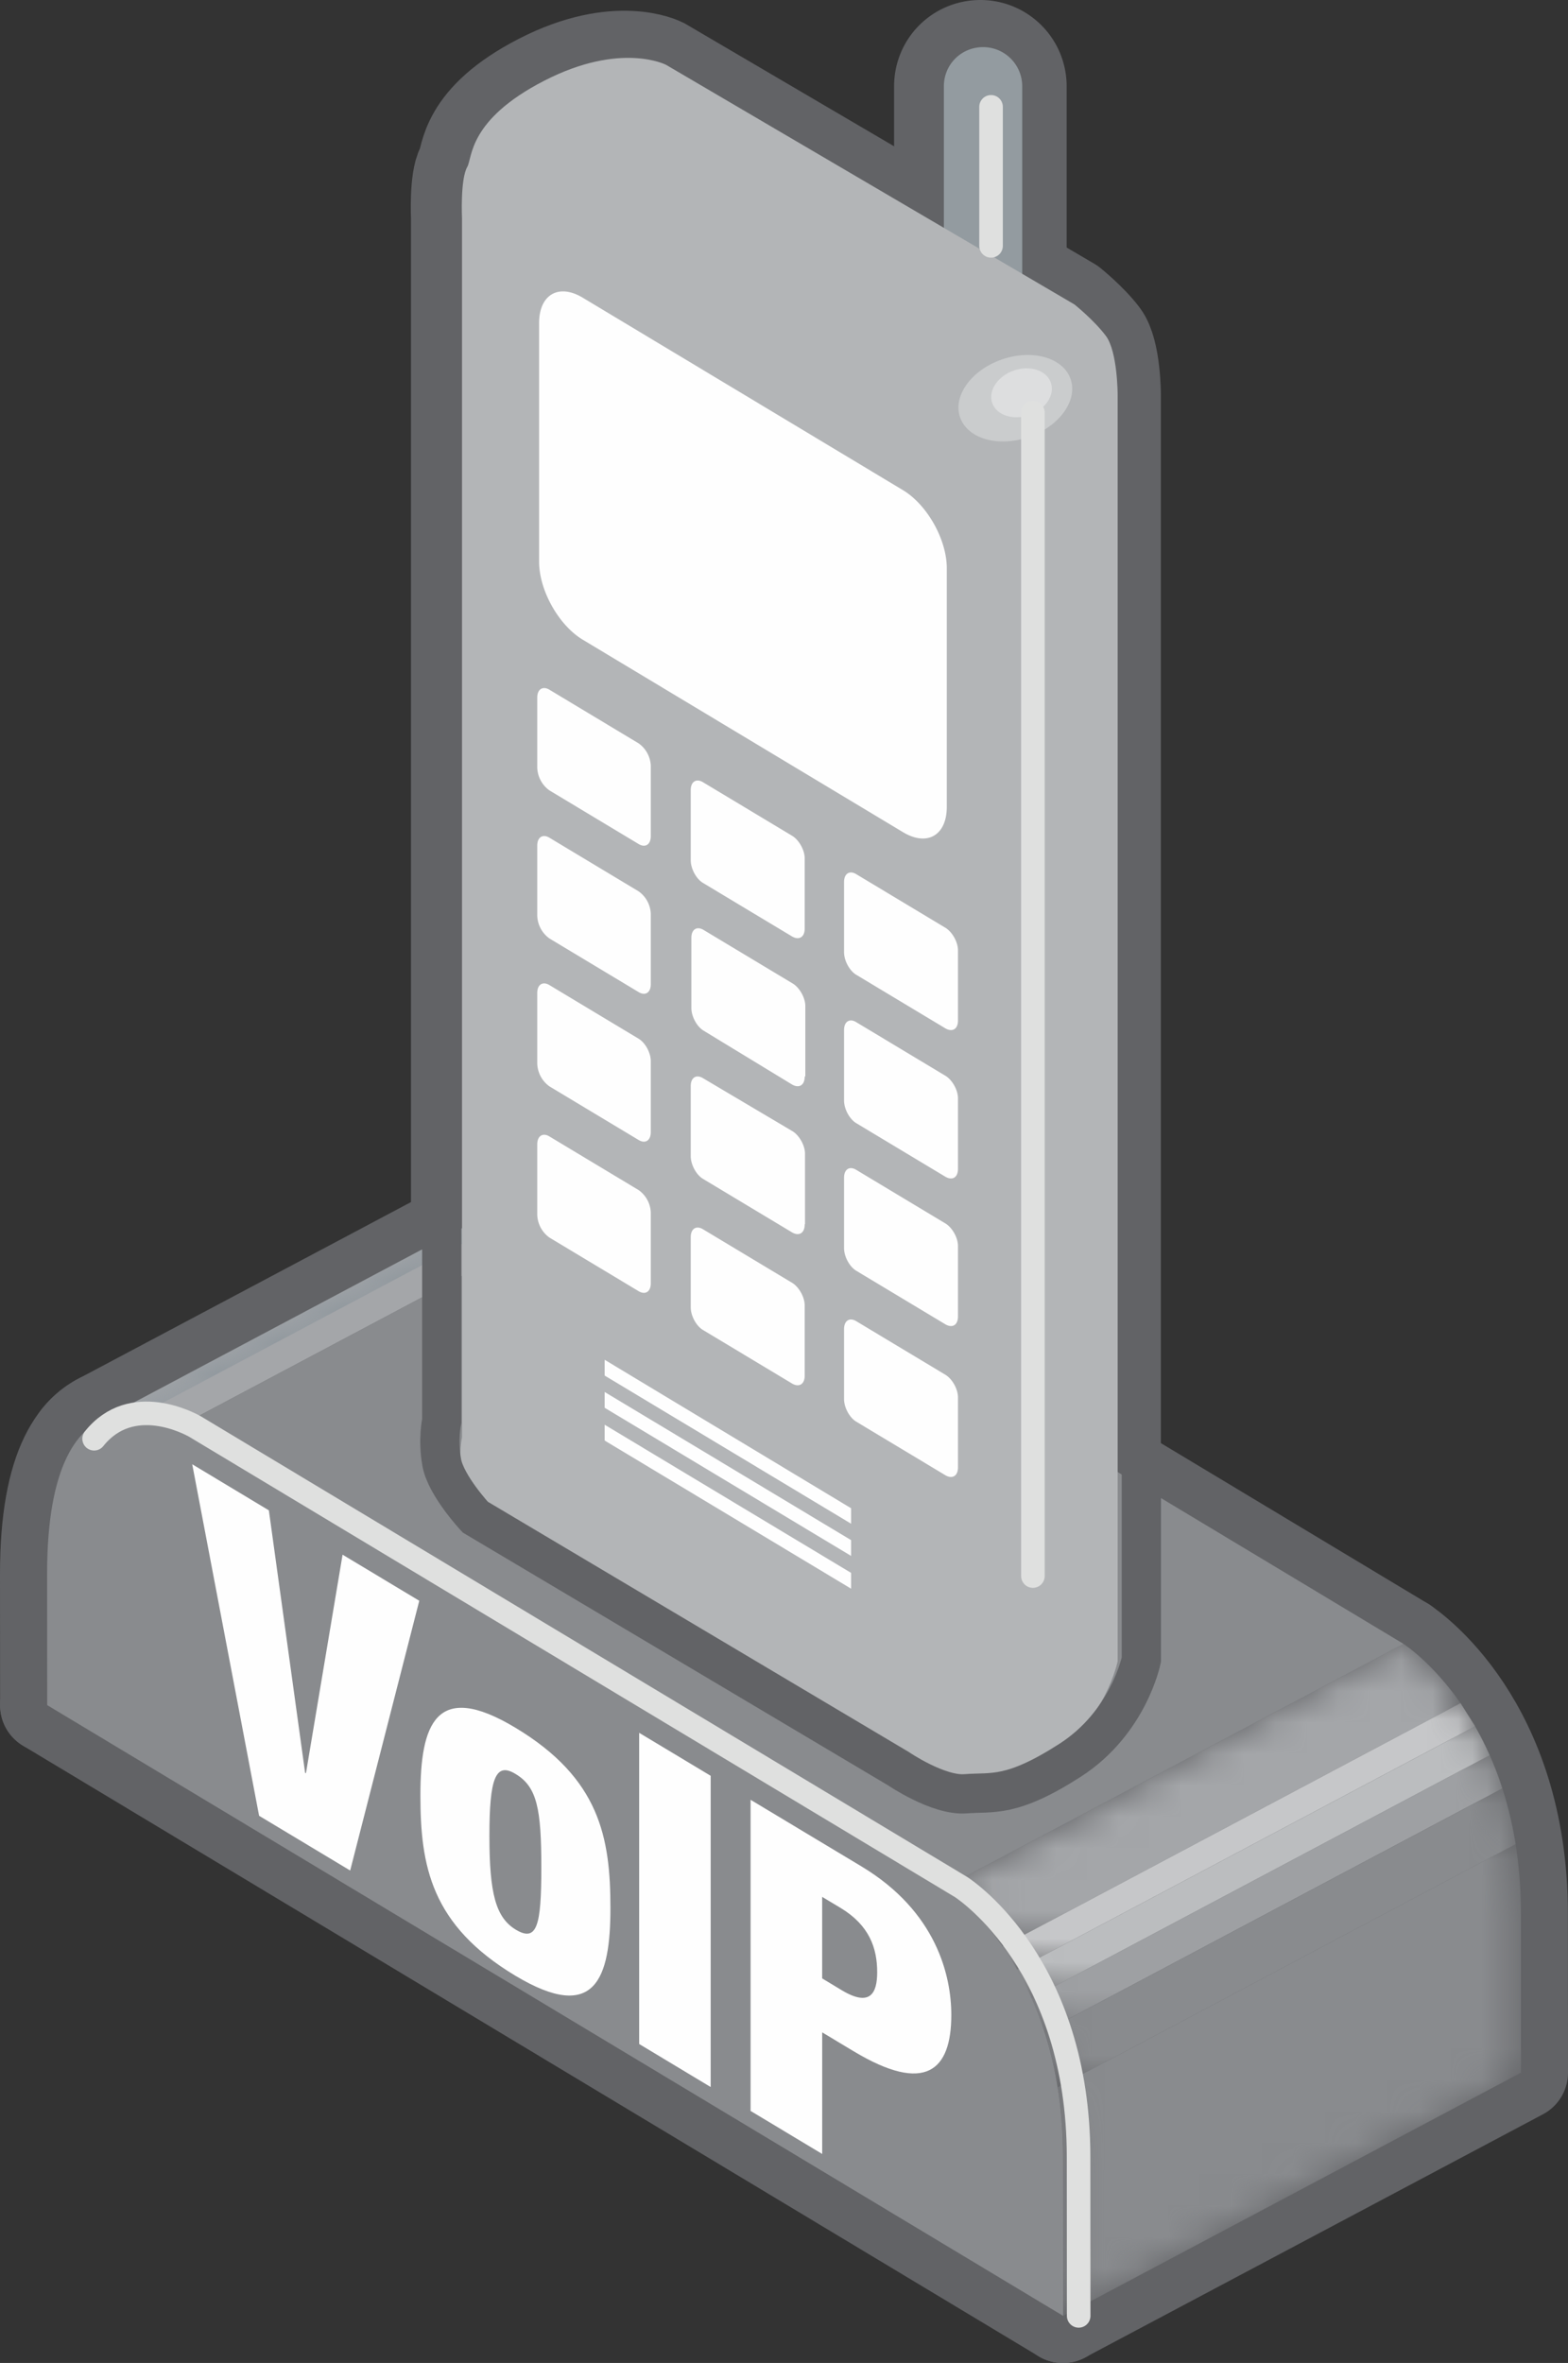 <svg xmlns="http://www.w3.org/2000/svg" xmlns:xlink="http://www.w3.org/1999/xlink" viewBox="0 0 49.922 75.201"><rect x="0" y="0" width="49.922" height="75.201" fill="#333333" stroke="none"/><style><![CDATA[.z{fill:#fff}.AA{fill:none}.AB{stroke-linejoin:round}.AC{stroke:#626366}.AD{stroke-width:3}.AE{stroke-linecap:round}.AF{fill:#898b8e}.AG{fill:#a4a6a9}]]></style><g transform="translate(1 1)"><g class="AA AB AC AD"><use xlink:href="#B"/><path d="M20.086 1.065s-1.437-.75-3.875.5-2.29 2.46-2.46 2.75c-.223.392-.166 1.624-.166 1.624v35.125s-.125.563 0 1.25 1 1.625 1 1.625l12.625 7.5s1.188.813 2 .75 1.375.125 3.125-1 2.125-3 2.125-3V11.565s0-1.375-.375-1.875-1-1-1-1l-13-7.625z"/></g><g transform="translate(0 45.201)"><defs><filter id="A" filterUnits="userSpaceOnUse" x="-.997" y="-1.171" width="17.579" height="10.744"><feColorMatrix values="1 0 0 0 0 0 1 0 0 0 0 0 1 0 0 0 0 0 1 0"/></filter><path id="B" d="M31.46 15.117a1.25 1.25 0 0 1-1.246 1.247 1.25 1.25 0 0 1-1.248-1.247V1.747c0-.7.558-1.247 1.248-1.247s1.246.557 1.246 1.247v13.37z"/><path id="C" d="M14.752.277L.173 8.016c1.12-.596 2.413.115 2.53.18l14.58-7.74C17.2.41 16.526.04 15.742.04a2.08 2.08 0 0 0-.99.236"/><path id="D" d="M.108 7.858c.186.126 3.727 2.515 3.732 8.584l.003 5.058 14.58-7.74-.004-5.057c-.004-6.07-3.545-8.46-3.73-8.584"/><path id="E" d="M14.752.274L.173 8.013c1.12-.596 2.413.115 2.53.18l14.58-7.74c-.083-.045-.756-.415-1.54-.415a2.08 2.08 0 0 0-.99.236"/><path id="F" d="M.108 7.856c.186.126 3.734 2.525 3.737 8.587L3.85 21.5l14.578-7.74-.004-5.058c-.004-6.06-3.55-8.46-3.737-8.587"/></defs><mask maskUnits="userSpaceOnUse" x="-.997" y="-1.171" width="17.579" height="10.744" id="G"><g filter="url(#A)"><path d="M.503 8.07v.004L15.082.33" class="z"/></g></mask><path d="M.503 8.068L15.082.335.503 8.068" mask="url(#G)" class="AA AB AC AD AE"/></g><path d="M15.082 45.536L.503 53.27l14.58-7.74z" class="AA AB AC AD"/><g transform="translate(2 36.201)"><defs><filter id="H" filterUnits="userSpaceOnUse" x="-1.328" y="-1.349" width="17.872" height="10.865"><feColorMatrix values="1 0 0 0 0 0 1 0 0 0 0 0 1 0 0 0 0 0 1 0"/></filter></defs><mask maskUnits="userSpaceOnUse" x="-1.328" y="-1.349" width="17.872" height="10.865" id="I"><g filter="url(#H)"><use xlink:href="#C" class="z"/></g></mask><path d="M.172 8.016L14.75.277a1.96 1.96 0 0 1 .293-.126L.465 7.9c-.1.032-.196.074-.293.126" mask="url(#I)" class="AA AB AC AD AE"/><defs><filter id="J" filterUnits="userSpaceOnUse" x="-1.035" y="-1.459" width="18.63" height="10.849"><feColorMatrix values="1 0 0 0 0 0 1 0 0 0 0 0 1 0 0 0 0 0 1 0"/></filter></defs><mask maskUnits="userSpaceOnUse" x="-1.035" y="-1.459" width="18.63" height="10.849" id="K"><g filter="url(#J)"><use xlink:href="#C" class="z"/></g></mask><path d="M.465 7.9L15.044.15c.36-.12.724-.13 1.05-.086L1.517 7.804a2.32 2.32 0 0 0-1.052.086" mask="url(#K)" class="AA AB AC AD AE"/><defs><filter id="L" filterUnits="userSpaceOnUse" x=".017" y="-1.435" width="18.766" height="11.131"><feColorMatrix values="1 0 0 0 0 0 1 0 0 0 0 0 1 0 0 0 0 0 1 0"/></filter></defs><mask maskUnits="userSpaceOnUse" x=".017" y="-1.435" width="18.766" height="11.131" id="M"><g filter="url(#L)"><use xlink:href="#C" class="z"/></g></mask><path d="M1.517 7.804L16.095.065c.625.083 1.117.353 1.188.39l-14.58 7.74c-.07-.04-.562-.3-1.186-.392" mask="url(#M)" class="AA AB AC AD AE"/></g><g class="AA AB AC AD"><path d="M2.172 44.217l14.58-7.74c1.12-.595 2.413.115 2.53.18l-14.58 7.74c-.117-.065-1.41-.776-2.53-.18z"/><path d="M4.703 44.396l14.58-7.74L43.686 51.32l-14.58 7.738z"/></g><g transform="translate(29 51.201)"><defs><filter id="N" filterUnits="userSpaceOnUse" x="-1.393" y="-1.38" width="19.389" height="12.618"><feColorMatrix values="1 0 0 0 0 0 1 0 0 0 0 0 1 0 0 0 0 0 1 0"/></filter></defs><mask maskUnits="userSpaceOnUse" x="-1.393" y="-1.38" width="19.389" height="12.618" id="O"><g filter="url(#N)"><use xlink:href="#D" class="z"/></g></mask><path d="M.107 7.858L14.686.12c.09.06.942.634 1.8 1.88l-14.58 7.74c-.87-1.244-1.72-1.82-1.8-1.88" mask="url(#O)" class="AA AB AC AD AE"/><defs><filter id="P" filterUnits="userSpaceOnUse" x=".417" y=".499" width="18.044" height="11.474"><feColorMatrix values="1 0 0 0 0 0 1 0 0 0 0 0 1 0 0 0 0 0 1 0"/></filter></defs><mask maskUnits="userSpaceOnUse" x=".417" y=".499" width="18.044" height="11.474" id="Q"><g filter="url(#P)"><use xlink:href="#D" class="z"/></g></mask><path d="M1.917 9.738L16.496 2l.465.735-14.58 7.74-.464-.735" mask="url(#Q)" class="AA AB AC AD AE"/><defs><filter id="R" filterUnits="userSpaceOnUse" x=".88" y="1.235" width="18.041" height="11.655"><feColorMatrix values="1 0 0 0 0 0 1 0 0 0 0 0 1 0 0 0 0 0 1 0"/></filter></defs><mask maskUnits="userSpaceOnUse" x=".88" y="1.235" width="18.041" height="11.655" id="S"><g filter="url(#R)"><use xlink:href="#D" class="z"/></g></mask><path d="M2.38 10.474l14.58-7.74a10.28 10.28 0 0 1 .461.916L2.842 11.4a9.89 9.89 0 0 0-.462-.916" mask="url(#S)" class="AA AB AC AD AE"/><defs><filter id="T" filterUnits="userSpaceOnUse" x="1.342" y="2.151" width="17.981" height="11.798"><feColorMatrix values="1 0 0 0 0 0 1 0 0 0 0 0 1 0 0 0 0 0 1 0"/></filter></defs><mask maskUnits="userSpaceOnUse" x="1.342" y="2.151" width="17.981" height="11.798" id="U"><g filter="url(#T)"><use xlink:href="#D" class="z"/></g></mask><path d="M2.842 11.4l14.58-7.74a10.46 10.46 0 0 1 .402 1.059L3.245 12.45c-.122-.38-.257-.732-.403-1.06" mask="url(#U)" class="AA AB AC AD AE"/><defs><filter id="V" filterUnits="userSpaceOnUse" x="1.746" y="3.21" width="18" height="12.51"><feColorMatrix values="1 0 0 0 0 0 1 0 0 0 0 0 1 0 0 0 0 0 1 0"/></filter></defs><mask maskUnits="userSpaceOnUse" x="1.746" y="3.21" width="18" height="12.51" id="W"><g filter="url(#V)"><use xlink:href="#D" class="z"/></g></mask><path d="M3.246 12.448L17.824 4.7c.174.537.318 1.127.422 1.77L3.668 14.22c-.104-.645-.25-1.235-.422-1.772" mask="url(#W)" class="AA AB AC AD AE"/><defs><filter id="X" filterUnits="userSpaceOnUse" x="2.168" y="4.982" width="17.754" height="18.018"><feColorMatrix values="1 0 0 0 0 0 1 0 0 0 0 0 1 0 0 0 0 0 1 0"/></filter></defs><mask maskUnits="userSpaceOnUse" x="2.168" y="4.982" width="17.754" height="18.018" id="Y"><g filter="url(#X)"><use xlink:href="#D" class="z"/></g></mask><path d="M3.668 14.22l14.578-7.74c.1.678.172 1.418.172 2.22l.004 5.058-14.58 7.74-.003-5.058a14.33 14.33 0 0 0-.172-2.221" mask="url(#Y)" class="AA AB AC AD AE"/></g><g class="AA AB AC AD"><path d="M29.107 59.06l14.58-7.738c.187.125 3.728 2.513 3.732 8.583l.003 5.057-14.58 7.74-.003-5.06c-.004-6.068-3.545-8.457-3.732-8.583z"/><path d="M29.107 59.06c.187.126 3.728 2.515 3.732 8.583l.003 5.06L.503 53.27c0 .067 0-.437-.003-4.175-.005-7.012 3.993-4.814 4.203-4.698L29.107 59.06z"/><path d="M1.496 44.788c1.198-1.497 3.065-.47 3.207-.392L29.107 59.06c.187.126 3.728 2.515 3.733 8.583l.003 5.06" class="AE"/></g><g transform="translate(0 45.201)"><defs><filter id="Z" filterUnits="userSpaceOnUse" x=".504" y=".327" width="14.578" height="7.744"><feColorMatrix values="1 0 0 0 0 0 1 0 0 0 0 0 1 0 0 0 0 0 1 0"/></filter></defs><mask maskUnits="userSpaceOnUse" x=".504" y=".327" width="14.578" height="7.744" id="a"><g filter="url(#Z)"><path d="M.504 8.065v.006L15.082.327z" class="z"/></g></mask><path d="M.504 8.065L15.082.332.504 8.07z" mask="url(#a)" fill="#8e969c"/></g><path d="M2.173 44.214l14.578-7.74c1.12-.595 2.414.115 2.53.18l-14.58 7.74c-.117-.065-1.41-.776-2.53-.18" class="AG"/><g transform="translate(2 36.201)"><defs><filter id="b" filterUnits="userSpaceOnUse" x=".173" y=".148" width="14.871" height="7.865"><feColorMatrix values="1 0 0 0 0 0 1 0 0 0 0 0 1 0 0 0 0 0 1 0"/></filter></defs><mask maskUnits="userSpaceOnUse" x=".173" y=".148" width="14.871" height="7.865" id="c"><g filter="url(#b)"><use xlink:href="#E" class="z"/></g></mask><path d="M.173 8.013L14.75.274c.098-.05.195-.093.293-.126L.466 7.887c-.1.033-.197.074-.293.126" mask="url(#c)" fill="#8e969c"/><defs><filter id="d" filterUnits="userSpaceOnUse" x=".466" y=".038" width="15.63" height="7.849"><feColorMatrix values="1 0 0 0 0 0 1 0 0 0 0 0 1 0 0 0 0 0 1 0"/></filter></defs><mask maskUnits="userSpaceOnUse" x=".466" y=".038" width="15.63" height="7.849" id="e"><g filter="url(#d)"><use xlink:href="#E" class="z"/></g></mask><path d="M.466 7.887L15.044.148c.36-.12.724-.13 1.052-.086L1.517 7.8c-.328-.044-.693-.035-1.05.086" mask="url(#e)" fill="#90989e"/><defs><filter id="f" filterUnits="userSpaceOnUse" x="1.517" y=".062" width="15.766" height="8.131"><feColorMatrix values="1 0 0 0 0 0 1 0 0 0 0 0 1 0 0 0 0 0 1 0"/></filter></defs><mask maskUnits="userSpaceOnUse" x="1.517" y=".062" width="15.766" height="8.131" id="g"><g filter="url(#f)"><use xlink:href="#E" class="z"/></g></mask><path d="M1.517 7.8l14.58-7.74c.624.083 1.116.353 1.187.39l-14.58 7.74c-.07-.04-.562-.3-1.186-.392" mask="url(#g)" class="AG"/></g><path d="M4.703 44.393l14.58-7.74 24.403 14.664-14.58 7.738z" class="AF"/><g transform="translate(29 51.201)"><defs><filter id="h" filterUnits="userSpaceOnUse" x=".107" y=".117" width="16.392" height="9.623"><feColorMatrix values="1 0 0 0 0 0 1 0 0 0 0 0 1 0 0 0 0 0 1 0"/></filter></defs><mask maskUnits="userSpaceOnUse" x=".107" y=".117" width="16.392" height="9.623" id="i"><g filter="url(#h)"><use xlink:href="#F" class="z"/></g></mask><path d="M.107 7.855L14.686.117c.09.06.943.637 1.813 1.884L1.92 9.74C1.05 8.493.197 7.916.107 7.855" mask="url(#i)" class="AG"/><defs><filter id="j" filterUnits="userSpaceOnUse" x="1.92" y="2.001" width="15.045" height="8.476"><feColorMatrix values="1 0 0 0 0 0 1 0 0 0 0 0 1 0 0 0 0 0 1 0"/></filter></defs><mask maskUnits="userSpaceOnUse" x="1.92" y="2.001" width="15.045" height="8.476" id="k"><g filter="url(#j)"><use xlink:href="#F" class="z"/></g></mask><path d="M1.92 9.74L16.5 2l.466.738-14.578 7.738-.467-.737" mask="url(#k)" fill="#c6c7c9"/><defs><filter id="l" filterUnits="userSpaceOnUse" x="2.386" y="2.739" width="15.043" height="8.659"><feColorMatrix values="1 0 0 0 0 0 1 0 0 0 0 0 1 0 0 0 0 0 1 0"/></filter></defs><mask maskUnits="userSpaceOnUse" x="2.386" y="2.739" width="15.043" height="8.659" id="m"><g filter="url(#l)"><use xlink:href="#F" class="z"/></g></mask><path d="M2.386 10.477L16.964 2.74c.16.28.318.588.465.92l-14.58 7.74-.463-.92" mask="url(#m)" fill="#bbbdbf"/><defs><filter id="n" filterUnits="userSpaceOnUse" x="2.849" y="3.659" width="14.982" height="8.797"><feColorMatrix values="1 0 0 0 0 0 1 0 0 0 0 0 1 0 0 0 0 0 1 0"/></filter></defs><mask maskUnits="userSpaceOnUse" x="2.849" y="3.659" width="14.982" height="8.797" id="o"><g filter="url(#n)"><use xlink:href="#F" class="z"/></g></mask><path d="M2.85 11.398l14.58-7.74c.145.327.28.68.402 1.058l-14.58 7.74a10.53 10.53 0 0 0-.403-1.058" mask="url(#o)" fill="#9ea0a3"/><defs><filter id="p" filterUnits="userSpaceOnUse" x="3.253" y="4.718" width="15.001" height="9.509"><feColorMatrix values="1 0 0 0 0 0 1 0 0 0 0 0 1 0 0 0 0 0 1 0"/></filter></defs><mask maskUnits="userSpaceOnUse" x="3.253" y="4.718" width="15.001" height="9.509" id="q"><g filter="url(#p)"><use xlink:href="#F" class="z"/></g></mask><path d="M3.253 12.456l14.58-7.738a12.02 12.02 0 0 1 .422 1.771l-14.58 7.738c-.104-.644-.248-1.234-.42-1.77" mask="url(#q)" class="AF"/><defs><filter id="r" filterUnits="userSpaceOnUse" x="3.673" y="6.489" width="14.754" height="15.011"><feColorMatrix values="1 0 0 0 0 0 1 0 0 0 0 0 1 0 0 0 0 0 1 0"/></filter></defs><mask maskUnits="userSpaceOnUse" x="3.673" y="6.489" width="14.754" height="15.011" id="s"><g filter="url(#r)"><use xlink:href="#F" class="z"/></g></mask><path d="M3.673 14.227l14.58-7.738c.108.676.17 1.413.17 2.215l.003 5.057L3.85 21.5l-.004-5.058a13.91 13.91 0 0 0-.172-2.215" mask="url(#s)" class="AF"/></g><path d="M29.107 59.056c.187.126 3.734 2.525 3.738 8.587l.004 5.06L.503 53.266c0 .068 0-.437-.003-4.175-.004-7.012 3.993-4.814 4.203-4.698l24.404 14.663z" class="AF"/><path d="M1.996 44.788c1.198-1.497 3.065-.47 3.207-.392L29.607 59.06c.187.126 3.728 2.515 3.733 8.583l.003 5.06" stroke="#dfe0df" stroke-width=".75" class="AA AB AE"/><use xlink:href="#B" x="0.085" fill="#939ba0"/><path d="M20.21 1.065s-1.437-.75-3.875.5-2.29 2.46-2.46 2.75c-.223.392-.166 1.624-.166 1.624v38.807s-.125.562 0 1.25 1 1.625 1 1.625l12.625 7.5s1.188.812 2 .75 1.375.125 3.125-1 2.125-3 2.125-3V11.565s0-1.375-.375-1.875-1-1-1-1l-13-7.625z" fill="#b3b5b7"/><path d="M13.065 36.065v8.15s-.134.6 0 1.334 1.067 1.734 1.067 1.734l13.47 8.004s1.268.866 2.135.8 1.466.134 3.334-1.067 2.267-3.2 2.267-3.2v-6.722" stroke-width="1.25" class="AA AC"/><path d="M33.086 11.065c.236.682-.36 1.507-1.332 1.843s-1.95.055-2.187-.626.36-1.507 1.333-1.843 1.95-.056 2.186.626" fill="#cacccd"/><path d="M32.457 11.18c.136.392-.172.854-.687 1.03s-1.044.006-1.18-.385.173-.854.688-1.033 1.043-.006 1.18.387" fill="#dddedf"/><path d="M19.72 25.608c0 .27-.173.382-.388.253l-2.84-1.707a.93.93 0 0 1-.387-.72V21.2c0-.266.176-.377.387-.25l2.84 1.707a.92.92 0 0 1 .388.716v2.235zm4.9 2.944c0 .27-.176.38-.4.252l-2.84-1.706c-.213-.128-.388-.45-.388-.72v-2.235c0-.266.175-.378.388-.25l2.84 1.706c.213.128.4.45.4.717v2.235zm4.88 2.926c0 .27-.174.38-.4.25l-2.84-1.706c-.212-.128-.387-.448-.387-.718V27.07c0-.266.175-.38.387-.25l2.84 1.706c.215.13.4.452.4.718v2.235zm-9.78-1.158c0 .27-.173.382-.388.253l-2.84-1.707a.93.93 0 0 1-.387-.72V25.91c0-.267.176-.377.387-.25l2.84 1.707a.92.92 0 0 1 .388.716v2.235zm4.9 2.944c0 .27-.176.38-.4.252L21.4 31.8c-.213-.128-.388-.45-.388-.72v-2.235c0-.267.175-.378.388-.25l2.84 1.706c.213.128.4.45.4.717v2.235zM29.5 36.2c0 .27-.174.38-.4.25l-2.84-1.706c-.212-.128-.387-.45-.387-.718V31.78c0-.267.175-.38.387-.25l2.84 1.706c.215.13.4.45.4.718V36.2zm-9.78-1.173c0 .27-.173.382-.388.253l-2.84-1.707a.93.93 0 0 1-.387-.72V30.6c0-.268.176-.377.387-.25l2.84 1.707c.215.13.388.448.388.716v2.234zm4.9 2.943c0 .27-.176.38-.4.252l-2.84-1.706c-.213-.128-.388-.45-.388-.72v-2.234c0-.268.175-.378.388-.25L24.23 35c.213.128.4.45.4.717v2.234zm4.88 2.927c0 .27-.174.38-.4.25l-2.84-1.706c-.212-.128-.387-.45-.387-.718V36.48c0-.268.175-.38.387-.25l2.84 1.706c.215.13.4.45.4.718v2.234zm-9.78-1.057c0 .268-.173.38-.388.252l-2.84-1.707a.93.93 0 0 1-.387-.718V35.42c0-.27.176-.38.387-.253l2.84 1.707a.92.92 0 0 1 .388.719v2.235zm4.9 2.942c0 .268-.176.38-.4.25l-2.84-1.706c-.213-.128-.388-.45-.388-.718v-2.235c0-.27.175-.38.388-.253l2.84 1.706c.213.128.4.45.4.72v2.235zM29.5 45.7c0 .268-.174.38-.4.25l-2.84-1.706c-.212-.128-.387-.45-.387-.717V41.3c0-.27.175-.382.387-.254l2.84 1.706c.215.13.4.452.4.72V45.7zm-.356-21.023c0 .908-.623 1.27-1.394.807L17.556 19.36c-.77-.463-1.392-1.574-1.392-2.482V9.283c0-.908.623-1.27 1.392-.807L27.75 14.6c.77.463 1.394 1.574 1.394 2.482v7.594zm-3.047 22.815l-7.846-4.715v-.502L26.097 47zm0 1.025l-7.846-4.715V43.3l7.846 4.715zm0 1.043l-7.846-4.715v-.503l7.846 4.715z" fill="#fefefe"/><path d="M31.886 49.158V12.135m-1.333-5.31V2.4" stroke="#dfe0df" stroke-width=".75" class="AA AB AE"/><path d="M5.12 45.6l2.44 1.467 1.154 8.352.027.014 1.166-6.955 2.442 1.466-2.2 8.585-2.9-1.742zm10.3 9.86c-.648-.4-.838.15-.838 1.968 0 1.83.2 2.593.838 2.983.68.408.815-.132.815-1.977 0-1.857-.135-2.565-.815-2.974m-3.035.674c0-2.247.486-3.675 3.023-2.15 2.686 1.614 3.027 3.495 3.027 5.743s-.492 3.67-3.027 2.15c-2.687-1.615-3.023-3.493-3.023-5.742m6.965-1.988l2.277 1.368v9.905l-2.277-1.37zm5.825 7.815l.623.376c.908.546 1.13.093 1.13-.572 0-.762-.246-1.493-1.168-2.048l-.584-.35v2.594zm-2.28-5.685l3.53 2.12c2.398 1.44 2.863 3.495 2.863 4.73 0 1.773-.828 2.525-3.107 1.156l-1.004-.603v3.87l-2.28-1.37v-9.905z" fill="#fefefe"/></g></svg>